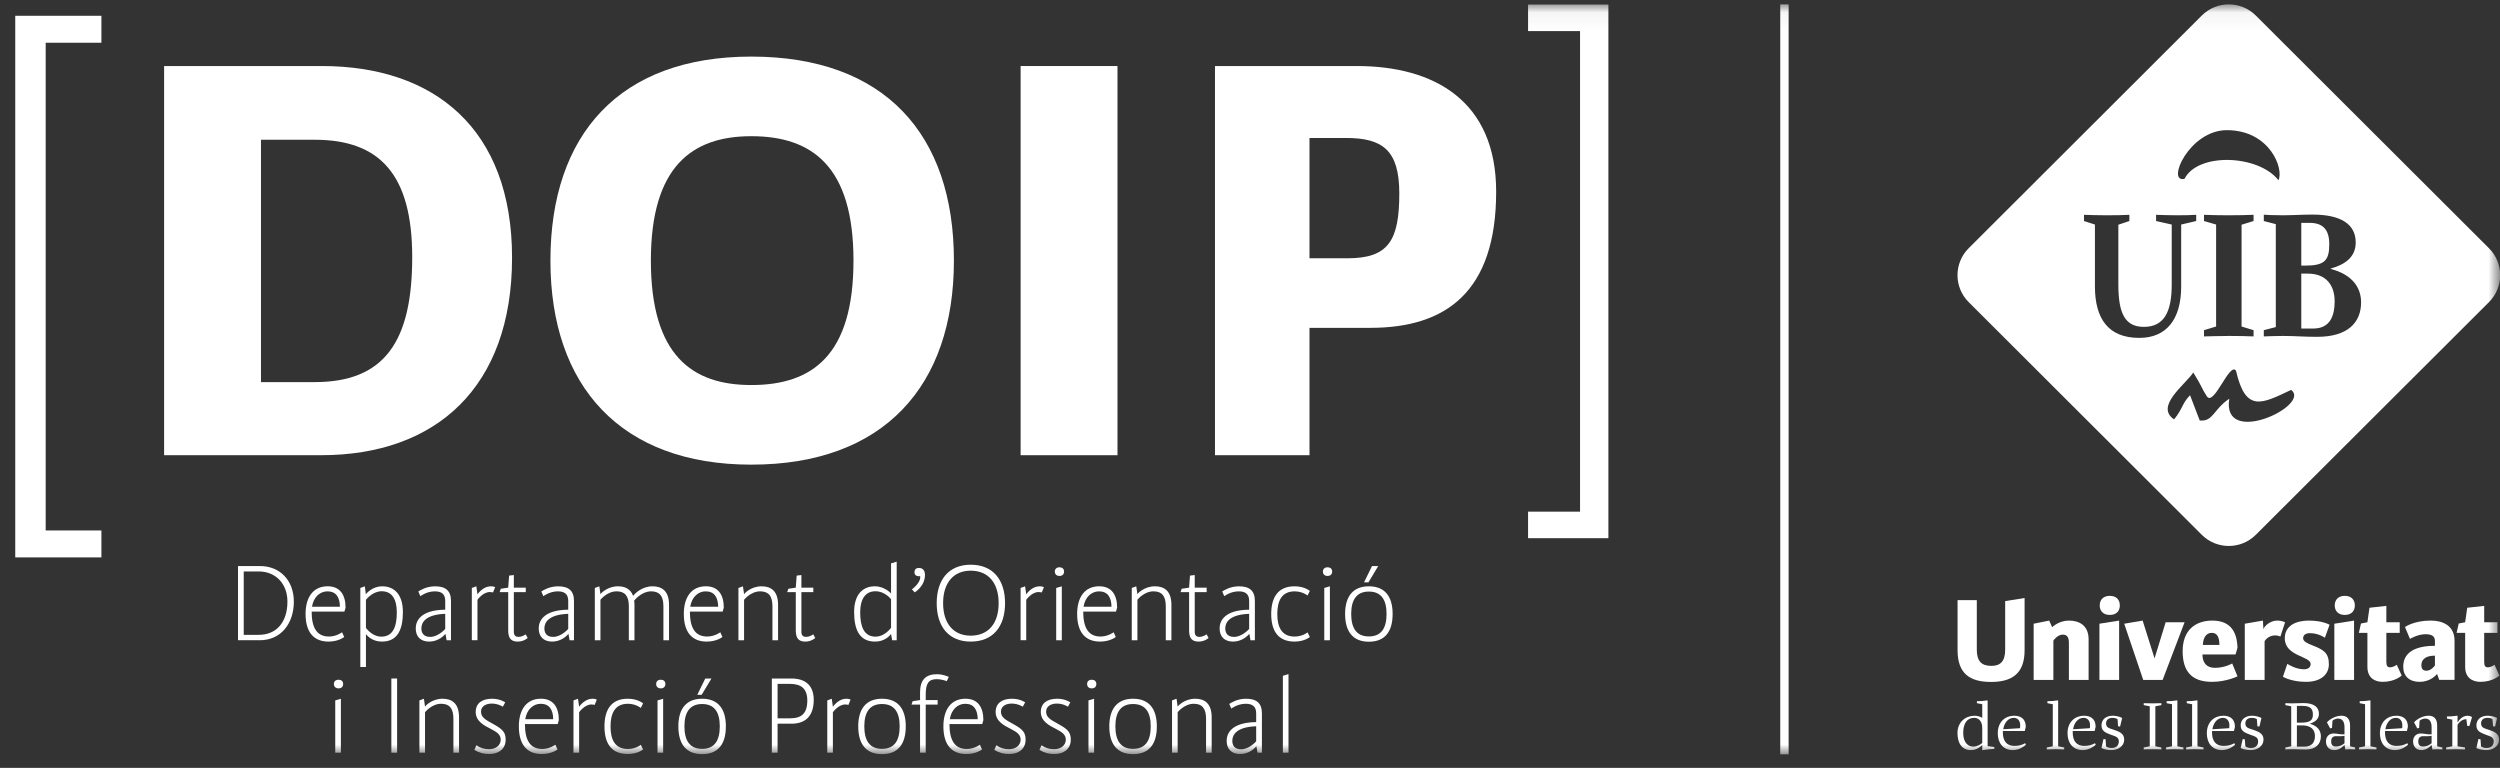 <?xml version="1.0" encoding="UTF-8"?>
<svg width="140px" height="43px" viewBox="0 0 140 43" version="1.1" xmlns="http://www.w3.org/2000/svg" xmlns:xlink="http://www.w3.org/1999/xlink">
    <rect x="0" y="0" width="140" height="43" fill="#333333" stroke="none"/>
    <!-- Generator: Sketch 51.3 (57544) - http://www.bohemiancoding.com/sketch -->
    <title>logos</title>
    <desc>Created with Sketch.</desc>
    <defs>
        <polygon id="path-1" points="0 42.048 139.155 42.048 139.155 0.05 0 0.05"></polygon>
    </defs>
    <g id="Symbols" stroke="none" stroke-width="1" fill="none" fill-rule="evenodd">
        <g id="MENÚ" transform="translate(-14, -11)">
            <g id="logos" transform="translate(14.854, 11.195)">
                <polygon id="Fill-1" fill="#FFFFFF" points="0 0.689 0 31.019 4.825 31.019 4.825 29.511 1.704 29.511 1.704 2.198 4.825 2.198 4.825 0.689"></polygon>
                <g id="Group-84">
                    <path d="M16.772,7.631 L13.761,7.631 L13.761,21.203 L16.772,21.203 C20.708,21.203 22.23,18.891 22.23,14.203 C22.23,9.612 20.443,7.631 16.772,7.631 M17.135,25.296 L8.336,25.296 L8.336,3.503 L17.168,3.503 C23.454,3.503 27.821,7.003 27.821,14.235 C27.821,21.5 23.553,25.296 17.135,25.296" id="Fill-2" fill="#FFFFFF"></path>
                    <path d="M35.595,14.399 C35.595,19.716 37.91,21.367 41.218,21.367 C44.625,21.367 46.941,19.716 46.941,14.399 C46.941,9.117 44.625,7.432 41.218,7.432 C37.91,7.432 35.595,9.117 35.595,14.399 M29.97,14.399 C29.97,7.333 33.841,2.974 41.218,2.974 C48.694,2.974 52.565,7.333 52.565,14.399 C52.565,21.433 48.628,25.825 41.218,25.825 C33.907,25.825 29.97,21.433 29.97,14.399" id="Fill-4" fill="#FFFFFF"></path>
                    <mask id="mask-2" fill="white">
                        <use xlink:href="#path-1"></use>
                    </mask>
                    <g id="Clip-7"></g>
                    <polygon id="Fill-6" fill="#FFFFFF" mask="url(#mask-2)" points="56.301 25.297 61.726 25.297 61.726 3.503 56.301 3.503"></polygon>
                    <path d="M74.529,7.532 L72.478,7.532 L72.478,14.269 L74.595,14.269 C76.878,14.269 77.507,13.311 77.507,10.636 C77.507,8.225 76.58,7.532 74.529,7.532 M75.886,18.164 L72.478,18.164 L72.478,25.297 L67.185,25.297 L67.185,3.503 L75.125,3.503 C79.458,3.503 82.931,5.451 82.931,10.537 C82.931,16.151 80.12,18.164 75.886,18.164" id="Fill-8" fill="#FFFFFF" mask="url(#mask-2)"></path>
                    <polygon id="Fill-9" fill="#FFFFFF" mask="url(#mask-2)" points="84.718 29.943 84.718 28.458 87.629 28.458 87.629 1.546 84.718 1.546 84.718 0.06 89.216 0.06 89.216 29.943"></polygon>
                    <path d="M13.634,31.806 L12.795,31.806 L12.795,35.356 L13.634,35.356 C14.675,35.356 15.242,34.595 15.242,33.494 C15.242,32.492 14.58,31.806 13.634,31.806 M13.703,35.658 L12.474,35.658 L12.474,31.504 L13.71,31.504 C14.813,31.504 15.601,32.298 15.601,33.5 C15.601,34.721 14.876,35.658 13.703,35.658" id="Fill-10" fill="#FFFFFF" mask="url(#mask-2)"></path>
                    <path d="M16.618,33.783 L18.182,33.783 C18.176,33.254 17.967,32.921 17.482,32.921 C17.072,32.921 16.705,33.229 16.618,33.783 Z M16.599,34.054 C16.599,34.941 16.877,35.451 17.57,35.451 C17.987,35.451 18.302,35.212 18.302,35.212 L18.422,35.476 C18.422,35.476 18.112,35.734 17.539,35.734 C16.757,35.734 16.258,35.256 16.258,34.186 C16.258,33.229 16.7,32.637 17.494,32.637 C18.169,32.637 18.497,33.091 18.497,33.834 L18.434,34.054 L16.599,34.054 Z" id="Fill-11" fill="#FFFFFF" mask="url(#mask-2)"></path>
                    <path d="M21.367,34.098 C21.367,33.387 21.115,32.915 20.521,32.915 C20.049,32.915 19.709,33.305 19.639,33.393 L19.639,34.973 C19.759,35.124 20.074,35.458 20.497,35.458 C21.172,35.458 21.367,34.866 21.367,34.098 Z M19.639,37.158 L19.324,37.158 L19.324,32.731 L19.576,32.638 L19.633,33.078 C19.709,32.991 20.031,32.638 20.547,32.638 C21.247,32.638 21.708,33.122 21.708,34.079 C21.708,35.099 21.386,35.734 20.535,35.734 C20.037,35.734 19.753,35.464 19.639,35.313 L19.639,37.158 Z" id="Fill-12" fill="#FFFFFF" mask="url(#mask-2)"></path>
                    <path d="M24.079,34.18 C22.982,34.218 22.743,34.659 22.743,34.992 C22.743,35.238 22.857,35.471 23.235,35.471 C23.695,35.471 24.079,35.025 24.079,35.025 L24.079,34.18 Z M24.156,35.659 L24.092,35.301 C24.004,35.408 23.683,35.734 23.178,35.734 C22.705,35.734 22.427,35.458 22.427,34.998 C22.427,34.601 22.666,33.965 24.079,33.947 L24.079,33.45 C24.079,33.053 23.846,32.921 23.492,32.921 C23.033,32.921 22.686,33.192 22.686,33.192 L22.572,32.927 C22.673,32.864 23.019,32.639 23.512,32.639 C24.092,32.639 24.401,32.877 24.401,33.457 L24.401,35.659 L24.156,35.659 Z" id="Fill-13" fill="#FFFFFF" mask="url(#mask-2)"></path>
                    <path d="M26.754,32.984 C26.754,32.984 26.684,32.959 26.578,32.959 C26.186,32.959 25.884,33.393 25.884,33.393 L25.884,35.658 L25.568,35.658 L25.568,32.731 L25.821,32.638 L25.884,33.085 C25.947,33.002 26.225,32.638 26.628,32.638 C26.804,32.638 26.874,32.688 26.874,32.688 L26.754,32.984 Z" id="Fill-14" fill="#FFFFFF" mask="url(#mask-2)"></path>
                    <path d="M28.697,35.533 C28.697,35.533 28.482,35.734 28.141,35.734 C27.801,35.734 27.606,35.584 27.606,35.118 L27.606,32.964 L27.126,32.964 L27.189,32.776 L27.606,32.713 L27.656,32.039 L27.921,32.007 L27.921,32.713 L28.589,32.713 L28.589,32.964 L27.921,32.964 L27.921,35.187 C27.921,35.401 28.035,35.47 28.174,35.47 C28.413,35.47 28.583,35.325 28.583,35.325 L28.697,35.533 Z" id="Fill-15" fill="#FFFFFF" mask="url(#mask-2)"></path>
                    <path d="M30.967,34.18 C29.87,34.218 29.631,34.659 29.631,34.992 C29.631,35.238 29.744,35.471 30.123,35.471 C30.582,35.471 30.967,35.025 30.967,35.025 L30.967,34.18 Z M31.043,35.659 L30.98,35.301 C30.892,35.408 30.571,35.734 30.065,35.734 C29.593,35.734 29.314,35.458 29.314,34.998 C29.314,34.601 29.555,33.965 30.967,33.947 L30.967,33.45 C30.967,33.053 30.733,32.921 30.381,32.921 C29.921,32.921 29.573,33.192 29.573,33.192 L29.461,32.927 C29.561,32.864 29.907,32.639 30.4,32.639 C30.98,32.639 31.289,32.877 31.289,33.457 L31.289,35.659 L31.043,35.659 Z" id="Fill-16" fill="#FFFFFF" mask="url(#mask-2)"></path>
                    <path d="M34.361,35.659 L34.361,33.757 C34.361,33.172 34.134,32.92 33.674,32.92 C33.143,32.92 32.771,33.393 32.771,33.393 L32.771,35.659 L32.456,35.659 L32.456,32.731 L32.709,32.638 L32.771,33.078 C32.778,33.053 33.143,32.638 33.755,32.638 C34.134,32.638 34.456,32.776 34.6,33.172 C34.689,33.059 35.079,32.638 35.691,32.638 C36.203,32.638 36.612,32.889 36.612,33.676 L36.612,35.659 L36.297,35.659 L36.297,33.757 C36.297,33.172 36.07,32.92 35.61,32.92 C35.099,32.92 34.72,33.361 34.657,33.443 C34.67,33.511 34.676,33.596 34.676,33.676 L34.676,35.659 L34.361,35.659 Z" id="Fill-17" fill="#FFFFFF" mask="url(#mask-2)"></path>
                    <path d="M37.799,33.783 L39.363,33.783 C39.357,33.254 39.148,32.921 38.662,32.921 C38.253,32.921 37.887,33.229 37.799,33.783 Z M37.78,34.054 C37.78,34.941 38.058,35.451 38.751,35.451 C39.168,35.451 39.483,35.212 39.483,35.212 L39.602,35.476 C39.602,35.476 39.293,35.734 38.72,35.734 C37.938,35.734 37.44,35.256 37.44,34.186 C37.44,33.229 37.881,32.637 38.675,32.637 C39.351,32.637 39.678,33.091 39.678,33.834 L39.615,34.054 L37.78,34.054 Z" id="Fill-18" fill="#FFFFFF" mask="url(#mask-2)"></path>
                    <path d="M42.403,35.659 L42.403,33.757 C42.403,33.172 42.176,32.92 41.716,32.92 C41.185,32.92 40.814,33.393 40.814,33.393 L40.814,35.659 L40.498,35.659 L40.498,32.731 L40.751,32.638 L40.814,33.078 C40.82,33.053 41.185,32.638 41.797,32.638 C42.309,32.638 42.718,32.889 42.718,33.676 L42.718,35.659 L42.403,35.659 Z" id="Fill-19" fill="#FFFFFF" mask="url(#mask-2)"></path>
                    <path d="M44.8,35.533 C44.8,35.533 44.586,35.734 44.245,35.734 C43.905,35.734 43.71,35.584 43.71,35.118 L43.71,32.964 L43.229,32.964 L43.293,32.776 L43.71,32.713 L43.759,32.039 L44.024,32.007 L44.024,32.713 L44.692,32.713 L44.692,32.964 L44.024,32.964 L44.024,35.187 C44.024,35.401 44.138,35.47 44.277,35.47 C44.517,35.47 44.687,35.325 44.687,35.325 L44.8,35.533 Z" id="Fill-20" fill="#FFFFFF" mask="url(#mask-2)"></path>
                    <path d="M49.045,34.967 L49.045,33.362 C49.008,33.311 48.674,32.915 48.175,32.915 C47.582,32.915 47.317,33.387 47.317,34.098 C47.317,34.866 47.512,35.458 48.181,35.458 C48.604,35.458 48.925,35.118 49.045,34.967 Z M49.109,35.659 L49.045,35.313 C48.925,35.458 48.649,35.734 48.15,35.734 C47.298,35.734 46.977,35.099 46.977,34.079 C46.977,33.122 47.437,32.638 48.137,32.638 C48.692,32.638 49.045,33.04 49.045,33.04 L49.045,31.353 L49.361,31.258 L49.361,35.659 L49.109,35.659 Z" id="Fill-21" fill="#FFFFFF" mask="url(#mask-2)"></path>
                    <path d="M50.37,32.978 L50.212,32.808 C50.212,32.814 50.679,32.468 50.679,32.134 L50.679,32.071 L50.571,32.071 C50.478,32.071 50.357,32.014 50.357,31.858 C50.357,31.662 50.478,31.61 50.609,31.61 C50.799,31.61 50.944,31.731 50.944,32.001 C50.944,32.638 50.37,32.978 50.37,32.978" id="Fill-22" fill="#FFFFFF" mask="url(#mask-2)"></path>
                    <path d="M51.96,33.582 C51.96,34.708 52.527,35.402 53.504,35.402 C54.502,35.402 55.07,34.708 55.07,33.582 C55.07,32.461 54.502,31.763 53.504,31.763 C52.527,31.763 51.96,32.461 51.96,33.582 M51.601,33.582 C51.601,32.259 52.288,31.429 53.504,31.429 C54.741,31.429 55.429,32.259 55.429,33.582 C55.429,34.91 54.741,35.734 53.504,35.734 C52.288,35.734 51.601,34.91 51.601,33.582" id="Fill-23" fill="#FFFFFF" mask="url(#mask-2)"></path>
                    <path d="M57.485,32.984 C57.485,32.984 57.416,32.959 57.308,32.959 C56.918,32.959 56.615,33.393 56.615,33.393 L56.615,35.658 L56.3,35.658 L56.3,32.731 L56.551,32.638 L56.615,33.085 C56.678,33.002 56.955,32.638 57.359,32.638 C57.535,32.638 57.605,32.688 57.605,32.688 L57.485,32.984 Z" id="Fill-24" fill="#FFFFFF" mask="url(#mask-2)"></path>
                    <path d="M58.293,35.659 L58.293,32.731 L58.608,32.638 L58.608,35.659 L58.293,35.659 Z M58.475,32.058 C58.324,32.058 58.216,31.97 58.216,31.812 C58.216,31.661 58.324,31.573 58.475,31.573 C58.62,31.573 58.734,31.649 58.734,31.812 C58.734,31.97 58.633,32.058 58.475,32.058 Z" id="Fill-25" fill="#FFFFFF" mask="url(#mask-2)"></path>
                    <path d="M59.825,33.783 L61.39,33.783 C61.383,33.254 61.174,32.921 60.69,32.921 C60.28,32.921 59.913,33.229 59.825,33.783 Z M59.806,34.054 C59.806,34.941 60.084,35.451 60.778,35.451 C61.194,35.451 61.51,35.212 61.51,35.212 L61.63,35.476 C61.63,35.476 61.32,35.734 60.746,35.734 C59.964,35.734 59.466,35.256 59.466,34.186 C59.466,33.229 59.908,32.637 60.701,32.637 C61.377,32.637 61.705,33.091 61.705,33.834 L61.641,34.054 L59.806,34.054 Z" id="Fill-26" fill="#FFFFFF" mask="url(#mask-2)"></path>
                    <path d="M64.43,35.659 L64.43,33.757 C64.43,33.172 64.203,32.92 63.742,32.92 C63.212,32.92 62.84,33.393 62.84,33.393 L62.84,35.659 L62.525,35.659 L62.525,32.731 L62.777,32.638 L62.84,33.078 C62.846,33.053 63.212,32.638 63.824,32.638 C64.336,32.638 64.745,32.889 64.745,33.676 L64.745,35.659 L64.43,35.659 Z" id="Fill-27" fill="#FFFFFF" mask="url(#mask-2)"></path>
                    <path d="M66.827,35.533 C66.827,35.533 66.612,35.734 66.272,35.734 C65.932,35.734 65.736,35.584 65.736,35.118 L65.736,32.964 L65.256,32.964 L65.32,32.776 L65.736,32.713 L65.785,32.039 L66.051,32.007 L66.051,32.713 L66.719,32.713 L66.719,32.964 L66.051,32.964 L66.051,35.187 C66.051,35.401 66.164,35.47 66.303,35.47 C66.544,35.47 66.714,35.325 66.714,35.325 L66.827,35.533 Z" id="Fill-28" fill="#FFFFFF" mask="url(#mask-2)"></path>
                    <path d="M69.098,34.18 C68,34.218 67.761,34.659 67.761,34.992 C67.761,35.238 67.874,35.471 68.252,35.471 C68.712,35.471 69.098,35.025 69.098,35.025 L69.098,34.18 Z M69.173,35.659 L69.11,35.301 C69.021,35.408 68.7,35.734 68.195,35.734 C67.722,35.734 67.444,35.458 67.444,34.998 C67.444,34.601 67.685,33.965 69.098,33.947 L69.098,33.45 C69.098,33.053 68.864,32.921 68.511,32.921 C68.05,32.921 67.703,33.192 67.703,33.192 L67.591,32.927 C67.691,32.864 68.038,32.639 68.529,32.639 C69.11,32.639 69.419,32.877 69.419,33.457 L69.419,35.659 L69.173,35.659 Z" id="Fill-29" fill="#FFFFFF" mask="url(#mask-2)"></path>
                    <path d="M71.646,35.452 C72.088,35.452 72.371,35.218 72.371,35.218 L72.497,35.477 C72.497,35.477 72.2,35.734 71.64,35.734 C70.719,35.734 70.334,35.131 70.334,34.192 C70.334,33.249 70.719,32.638 71.64,32.638 C72.2,32.638 72.497,32.896 72.497,32.896 L72.371,33.154 C72.371,33.154 72.088,32.921 71.646,32.921 C70.908,32.921 70.675,33.475 70.675,34.192 C70.675,34.904 70.908,35.452 71.646,35.452" id="Fill-30" fill="#FFFFFF" mask="url(#mask-2)"></path>
                    <path d="M73.305,35.659 L73.305,32.731 L73.62,32.638 L73.62,35.659 L73.305,35.659 Z M73.488,32.058 C73.336,32.058 73.229,31.97 73.229,31.812 C73.229,31.661 73.336,31.573 73.488,31.573 C73.633,31.573 73.747,31.649 73.747,31.812 C73.747,31.97 73.646,32.058 73.488,32.058 Z" id="Fill-31" fill="#FFFFFF" mask="url(#mask-2)"></path>
                    <path d="M75.778,32.417 L75.531,32.417 L75.979,31.504 L76.326,31.504 L75.778,32.417 Z M74.813,34.186 C74.813,34.986 75.116,35.445 75.803,35.445 C76.496,35.445 76.793,34.986 76.793,34.186 C76.793,33.394 76.496,32.933 75.803,32.933 C75.116,32.933 74.813,33.394 74.813,34.186 Z M74.472,34.186 C74.472,33.198 74.919,32.638 75.803,32.638 C76.691,32.638 77.133,33.198 77.133,34.186 C77.133,35.175 76.705,35.741 75.803,35.741 C74.908,35.741 74.472,35.175 74.472,34.186 Z" id="Fill-32" fill="#FFFFFF" mask="url(#mask-2)"></path>
                    <path d="M17.92,41.956 L17.92,39.028 L18.236,38.934 L18.236,41.956 L17.92,41.956 Z M18.103,38.354 C17.952,38.354 17.844,38.266 17.844,38.109 C17.844,37.957 17.952,37.87 18.103,37.87 C18.248,37.87 18.362,37.945 18.362,38.109 C18.362,38.266 18.261,38.354 18.103,38.354 Z" id="Fill-33" fill="#FFFFFF" mask="url(#mask-2)"></path>
                    <polygon id="Fill-34" fill="#FFFFFF" mask="url(#mask-2)" points="21.062 41.956 21.384 41.956 21.384 37.801 21.062 37.801"></polygon>
                    <path d="M24.537,41.956 L24.537,40.054 C24.537,39.469 24.31,39.216 23.85,39.216 C23.319,39.216 22.947,39.689 22.947,39.689 L22.947,41.956 L22.632,41.956 L22.632,39.028 L22.885,38.934 L22.947,39.374 C22.954,39.349 23.319,38.934 23.931,38.934 C24.443,38.934 24.852,39.185 24.852,39.973 L24.852,41.956 L24.537,41.956 Z" id="Fill-35" fill="#FFFFFF" mask="url(#mask-2)"></path>
                    <path d="M26.543,42.031 C26.228,42.031 25.987,41.968 25.711,41.798 L25.824,41.54 C26.057,41.698 26.272,41.76 26.537,41.76 C26.902,41.76 27.186,41.547 27.186,41.226 C27.186,40.923 26.935,40.785 26.637,40.627 C26.253,40.433 25.786,40.193 25.786,39.677 C25.786,39.186 26.139,38.934 26.707,38.934 C27.154,38.934 27.438,39.136 27.438,39.136 L27.305,39.381 C27.305,39.381 27.047,39.205 26.682,39.205 C26.367,39.205 26.083,39.349 26.083,39.658 C26.083,39.979 26.334,40.111 26.757,40.344 C27.268,40.627 27.463,40.791 27.463,41.226 C27.463,41.76 27.054,42.031 26.543,42.031" id="Fill-36" fill="#FFFFFF" mask="url(#mask-2)"></path>
                    <path d="M28.561,40.08 L30.126,40.08 C30.119,39.55 29.91,39.217 29.426,39.217 C29.015,39.217 28.649,39.525 28.561,40.08 Z M28.542,40.351 C28.542,41.238 28.82,41.748 29.514,41.748 C29.93,41.748 30.246,41.509 30.246,41.509 L30.366,41.772 C30.366,41.772 30.057,42.031 29.482,42.031 C28.7,42.031 28.202,41.553 28.202,40.482 C28.202,39.525 28.644,38.933 29.438,38.933 C30.113,38.933 30.441,39.387 30.441,40.13 L30.378,40.351 L28.542,40.351 Z" id="Fill-37" fill="#FFFFFF" mask="url(#mask-2)"></path>
                    <path d="M32.447,39.28 C32.447,39.28 32.378,39.255 32.27,39.255 C31.88,39.255 31.577,39.69 31.577,39.69 L31.577,41.956 L31.261,41.956 L31.261,39.029 L31.513,38.934 L31.577,39.381 C31.639,39.3 31.917,38.934 32.32,38.934 C32.497,38.934 32.567,38.985 32.567,38.985 L32.447,39.28 Z" id="Fill-38" fill="#FFFFFF" mask="url(#mask-2)"></path>
                    <path d="M34.308,41.748 C34.749,41.748 35.032,41.514 35.032,41.514 L35.159,41.772 C35.159,41.772 34.862,42.03 34.301,42.03 C33.38,42.03 32.996,41.426 32.996,40.489 C32.996,39.544 33.38,38.934 34.301,38.934 C34.862,38.934 35.159,39.192 35.159,39.192 L35.032,39.45 C35.032,39.45 34.749,39.216 34.308,39.216 C33.569,39.216 33.336,39.772 33.336,40.489 C33.336,41.201 33.569,41.748 34.308,41.748" id="Fill-39" fill="#FFFFFF" mask="url(#mask-2)"></path>
                    <path d="M35.967,41.956 L35.967,39.028 L36.282,38.934 L36.282,41.956 L35.967,41.956 Z M36.15,38.354 C35.998,38.354 35.891,38.266 35.891,38.109 C35.891,37.957 35.998,37.87 36.15,37.87 C36.295,37.87 36.407,37.945 36.407,38.109 C36.407,38.266 36.307,38.354 36.15,38.354 Z" id="Fill-40" fill="#FFFFFF" mask="url(#mask-2)"></path>
                    <path d="M38.439,38.714 L38.193,38.714 L38.641,37.801 L38.987,37.801 L38.439,38.714 Z M37.474,40.482 C37.474,41.282 37.777,41.741 38.464,41.741 C39.158,41.741 39.454,41.282 39.454,40.482 C39.454,39.69 39.158,39.23 38.464,39.23 C37.777,39.23 37.474,39.69 37.474,40.482 Z M37.134,40.482 C37.134,39.494 37.581,38.934 38.464,38.934 C39.353,38.934 39.795,39.494 39.795,40.482 C39.795,41.471 39.366,42.037 38.464,42.037 C37.569,42.037 37.134,41.471 37.134,40.482 Z" id="Fill-41" fill="#FFFFFF" mask="url(#mask-2)"></path>
                    <path d="M43.397,38.103 L42.691,38.103 L42.691,40.03 L43.391,40.03 C44.021,40.03 44.355,39.772 44.355,39.029 C44.355,38.367 44.002,38.103 43.397,38.103 M43.473,40.332 L42.691,40.332 L42.691,41.956 L42.369,41.956 L42.369,37.801 L43.466,37.801 C44.229,37.801 44.715,38.172 44.715,38.997 C44.715,39.86 44.292,40.332 43.473,40.332" id="Fill-42" fill="#FFFFFF" mask="url(#mask-2)"></path>
                    <path d="M46.658,39.28 C46.658,39.28 46.589,39.255 46.482,39.255 C46.091,39.255 45.788,39.69 45.788,39.69 L45.788,41.956 L45.473,41.956 L45.473,39.029 L45.724,38.934 L45.788,39.381 C45.851,39.3 46.129,38.934 46.532,38.934 C46.708,38.934 46.778,38.985 46.778,38.985 L46.658,39.28 Z" id="Fill-43" fill="#FFFFFF" mask="url(#mask-2)"></path>
                    <path d="M47.547,40.482 C47.547,41.283 47.85,41.741 48.537,41.741 C49.232,41.741 49.527,41.283 49.527,40.482 C49.527,39.689 49.232,39.23 48.537,39.23 C47.85,39.23 47.547,39.689 47.547,40.482 M47.207,40.482 C47.207,39.494 47.655,38.934 48.537,38.934 C49.427,38.934 49.869,39.494 49.869,40.482 C49.869,41.47 49.439,42.037 48.537,42.037 C47.642,42.037 47.207,41.47 47.207,40.482" id="Fill-44" fill="#FFFFFF" mask="url(#mask-2)"></path>
                    <path d="M52.165,37.951 C52.165,37.951 51.906,37.839 51.597,37.839 C51.156,37.839 50.986,38.065 50.986,38.701 L50.986,39.009 L51.654,39.009 L51.654,39.261 L50.986,39.261 L50.986,41.956 L50.669,41.956 L50.669,39.261 L50.19,39.261 L50.254,39.072 L50.669,39.009 L50.669,38.576 C50.669,37.882 50.986,37.561 51.616,37.561 C51.982,37.561 52.278,37.712 52.278,37.712 L52.165,37.951 Z" id="Fill-45" fill="#FFFFFF" mask="url(#mask-2)"></path>
                    <path d="M52.335,40.08 L53.899,40.08 C53.893,39.55 53.684,39.217 53.2,39.217 C52.789,39.217 52.423,39.525 52.335,40.08 Z M52.316,40.351 C52.316,41.238 52.594,41.748 53.287,41.748 C53.704,41.748 54.019,41.509 54.019,41.509 L54.14,41.772 C54.14,41.772 53.829,42.031 53.256,42.031 C52.474,42.031 51.976,41.553 51.976,40.482 C51.976,39.525 52.418,38.933 53.211,38.933 C53.887,38.933 54.215,39.387 54.215,40.13 L54.151,40.351 L52.316,40.351 Z" id="Fill-46" fill="#FFFFFF" mask="url(#mask-2)"></path>
                    <path d="M55.659,42.031 C55.344,42.031 55.105,41.968 54.827,41.798 L54.941,41.54 C55.173,41.698 55.388,41.76 55.653,41.76 C56.018,41.76 56.302,41.547 56.302,41.226 C56.302,40.923 56.051,40.785 55.754,40.627 C55.369,40.433 54.902,40.193 54.902,39.677 C54.902,39.186 55.256,38.934 55.823,38.934 C56.271,38.934 56.555,39.136 56.555,39.136 L56.422,39.381 C56.422,39.381 56.163,39.205 55.798,39.205 C55.483,39.205 55.199,39.349 55.199,39.658 C55.199,39.979 55.451,40.111 55.874,40.344 C56.385,40.627 56.58,40.791 56.58,41.226 C56.58,41.76 56.17,42.031 55.659,42.031" id="Fill-47" fill="#FFFFFF" mask="url(#mask-2)"></path>
                    <path d="M58.189,42.031 C57.873,42.031 57.633,41.968 57.356,41.798 L57.47,41.54 C57.703,41.698 57.917,41.76 58.182,41.76 C58.548,41.76 58.832,41.547 58.832,41.226 C58.832,40.923 58.58,40.785 58.283,40.627 C57.898,40.433 57.431,40.193 57.431,39.677 C57.431,39.186 57.784,38.934 58.352,38.934 C58.8,38.934 59.083,39.136 59.083,39.136 L58.951,39.381 C58.951,39.381 58.693,39.205 58.327,39.205 C58.012,39.205 57.728,39.349 57.728,39.658 C57.728,39.979 57.981,40.111 58.403,40.344 C58.913,40.627 59.11,40.791 59.11,41.226 C59.11,41.76 58.699,42.031 58.189,42.031" id="Fill-48" fill="#FFFFFF" mask="url(#mask-2)"></path>
                    <path d="M60.1,41.956 L60.1,39.028 L60.415,38.934 L60.415,41.956 L60.1,41.956 Z M60.282,38.354 C60.131,38.354 60.024,38.266 60.024,38.109 C60.024,37.957 60.131,37.87 60.282,37.87 C60.427,37.87 60.541,37.945 60.541,38.109 C60.541,38.266 60.44,38.354 60.282,38.354 Z" id="Fill-49" fill="#FFFFFF" mask="url(#mask-2)"></path>
                    <path d="M61.607,40.482 C61.607,41.283 61.91,41.741 62.597,41.741 C63.292,41.741 63.587,41.283 63.587,40.482 C63.587,39.689 63.292,39.23 62.597,39.23 C61.91,39.23 61.607,39.689 61.607,40.482 M61.267,40.482 C61.267,39.494 61.715,38.934 62.597,38.934 C63.487,38.934 63.929,39.494 63.929,40.482 C63.929,41.47 63.5,42.037 62.597,42.037 C61.701,42.037 61.267,41.47 61.267,40.482" id="Fill-50" fill="#FFFFFF" mask="url(#mask-2)"></path>
                    <path d="M66.685,41.956 L66.685,40.054 C66.685,39.469 66.458,39.216 65.998,39.216 C65.467,39.216 65.095,39.689 65.095,39.689 L65.095,41.956 L64.78,41.956 L64.78,39.028 L65.032,38.934 L65.095,39.374 C65.102,39.349 65.467,38.934 66.079,38.934 C66.59,38.934 67,39.185 67,39.973 L67,41.956 L66.685,41.956 Z" id="Fill-51" fill="#FFFFFF" mask="url(#mask-2)"></path>
                    <path d="M69.492,40.476 C68.394,40.513 68.155,40.954 68.155,41.288 C68.155,41.534 68.269,41.766 68.647,41.766 C69.107,41.766 69.492,41.32 69.492,41.32 L69.492,40.476 Z M69.568,41.956 L69.504,41.596 C69.416,41.703 69.095,42.031 68.589,42.031 C68.117,42.031 67.839,41.755 67.839,41.294 C67.839,40.898 68.079,40.262 69.492,40.242 L69.492,39.746 C69.492,39.349 69.259,39.216 68.905,39.216 C68.445,39.216 68.099,39.487 68.099,39.487 L67.985,39.224 C68.085,39.16 68.432,38.934 68.925,38.934 C69.504,38.934 69.813,39.173 69.813,39.752 L69.813,41.956 L69.568,41.956 Z" id="Fill-52" fill="#FFFFFF" mask="url(#mask-2)"></path>
                    <polygon id="Fill-53" fill="#FFFFFF" mask="url(#mask-2)" points="70.987 41.956 70.987 37.649 71.302 37.555 71.302 41.956"></polygon>
                    <path d="M129.585,13.481 C129.585,12.669 129.235,12.286 128.487,12.286 L128.018,12.286 L128.018,14.679 L128.241,14.679 C129.323,14.679 129.585,14.392 129.585,13.481 Z M128.383,15.128 L128.018,15.128 L128.018,18.202 L128.694,18.202 C129.618,18.202 129.886,17.51 129.886,16.682 C129.886,15.776 129.411,15.128 128.383,15.128 Z M128.913,18.667 C128.104,18.667 127.717,18.618 127.001,18.618 C126.515,18.618 126.319,18.634 125.919,18.644 L125.919,18.295 L126.591,18.121 L126.591,12.357 L125.919,12.183 L125.919,11.828 C125.991,11.839 126.476,11.861 127.001,11.861 C127.903,11.85 127.962,11.822 128.657,11.822 C130.214,11.822 131.066,12.346 131.066,13.382 C131.066,14.205 130.464,14.621 129.668,14.844 L129.668,14.866 C130.907,15.188 131.367,15.94 131.367,16.736 C131.367,17.86 130.629,18.667 128.913,18.667 Z M123.985,22.135 C123.089,22.735 123.089,23.428 122.33,23.352 L121.789,21.938 C121.336,22.397 121.396,22.674 120.893,23.291 C119.801,22.555 121.533,21.339 121.97,20.663 C122.488,21.496 122.428,21.54 122.729,21.999 C123.128,22.593 124.002,20.046 124.363,20.564 C124.904,22.954 125.837,22.397 127.45,21.639 C128.607,22.495 123.543,24.9 123.985,22.135 Z M116.462,15.848 L116.462,12.379 L115.85,12.183 L115.85,11.834 C116.146,11.845 116.631,11.861 117.091,11.861 C117.566,11.861 118.096,11.854 118.391,11.834 L118.391,12.183 L117.774,12.389 L117.774,15.744 C117.774,17.39 118.166,18.11 119.205,18.11 C120.358,18.11 120.762,17.233 120.762,15.744 L120.762,12.379 L119.887,12.183 L119.887,11.834 C120.193,11.845 120.609,11.861 121.046,11.861 C121.494,11.861 121.827,11.854 122.133,11.834 L122.133,12.183 L121.292,12.379 L121.292,15.848 C121.292,17.696 120.462,18.727 118.947,18.727 C117.189,18.727 116.462,17.625 116.462,15.848 Z M125.346,18.295 L125.346,18.644 C125.023,18.628 124.488,18.618 123.98,18.618 C123.483,18.618 122.893,18.639 122.57,18.644 L122.57,18.295 L123.248,18.089 L123.248,12.379 L122.57,12.183 L122.57,11.834 C122.893,11.85 123.434,11.861 123.931,11.861 C124.433,11.861 125.023,11.85 125.346,11.834 L125.346,12.183 L124.674,12.389 L124.674,18.089 L125.346,18.295 Z M123.849,7.094 C126.258,7.094 127.056,9.265 126.739,9.897 C125.624,8.468 122.232,8.327 121.478,9.821 C120.44,10.062 121.735,7.094 123.849,7.094 Z M138.528,13.705 L125.472,0.676 C124.635,-0.159 123.28,-0.159 122.445,0.676 L109.393,13.705 C108.557,14.539 108.557,15.892 109.393,16.725 L122.445,29.753 C123.28,30.588 124.635,30.588 125.472,29.753 L138.528,16.725 C139.365,15.892 139.365,14.539 138.528,13.705 Z M129.585,13.481 C129.585,12.669 129.235,12.286 128.487,12.286 L128.018,12.286 L128.018,14.679 L128.241,14.679 C129.323,14.679 129.585,14.392 129.585,13.481 Z M128.383,15.128 L128.018,15.128 L128.018,18.202 L128.694,18.202 C129.618,18.202 129.886,17.51 129.886,16.682 C129.886,15.776 129.411,15.128 128.383,15.128 Z M128.383,15.128 L128.018,15.128 L128.018,18.202 L128.694,18.202 C129.618,18.202 129.886,17.51 129.886,16.682 C129.886,15.776 129.411,15.128 128.383,15.128 Z M128.487,12.286 L128.018,12.286 L128.018,14.679 L128.241,14.679 C129.323,14.679 129.585,14.392 129.585,13.481 C129.585,12.669 129.235,12.286 128.487,12.286 Z" id="Fill-54" fill="#FFFFFF" mask="url(#mask-2)"></path>
                    <path d="M120.183,39.291 L120.183,39.183 C120.024,39.188 119.85,39.193 119.691,39.193 C119.522,39.193 119.348,39.188 119.194,39.183 L119.194,39.291 L119.532,39.357 L119.532,41.599 L119.194,41.664 L119.194,41.773 C119.348,41.762 119.522,41.762 119.691,41.762 C119.85,41.762 120.024,41.762 120.183,41.773 L120.183,41.664 L119.845,41.599 L119.845,39.357 L120.183,39.291 Z" id="Fill-55" fill="#FFFFFF" mask="url(#mask-2)"></path>
                    <path d="M121.079,41.599 L121.079,39.029 L121.04,39.029 C120.861,39.058 120.664,39.073 120.478,39.073 L120.478,39.183 L120.778,39.242 L120.778,41.599 L120.44,41.664 L120.44,41.773 C120.751,41.756 121.106,41.756 121.418,41.773 L121.418,41.664 L121.079,41.599 Z" id="Fill-56" fill="#FFFFFF" mask="url(#mask-2)"></path>
                    <path d="M122.204,41.599 L122.204,39.029 L122.166,39.029 C121.986,39.058 121.79,39.073 121.604,39.073 L121.604,39.183 L121.903,39.242 L121.903,41.599 L121.565,41.664 L121.565,41.773 C121.877,41.756 122.231,41.756 122.544,41.773 L122.544,41.664 L122.204,41.599 Z" id="Fill-57" fill="#FFFFFF" mask="url(#mask-2)"></path>
                    <path d="M123.63,40.005 C123.827,40.005 123.991,40.147 123.991,40.419 C123.991,40.551 123.98,40.584 123.98,40.584 L123.04,40.643 C123.095,40.294 123.308,40.005 123.63,40.005 Z M124.269,41.423 C124.1,41.522 123.914,41.576 123.669,41.576 C123.248,41.576 123.018,41.32 123.018,40.812 L123.024,40.741 L124.247,40.741 L124.303,40.503 C124.303,40.022 123.969,39.885 123.652,39.885 C123.182,39.885 122.729,40.201 122.729,40.867 C122.729,41.396 123.013,41.81 123.57,41.81 C123.926,41.81 124.193,41.615 124.308,41.516 L124.269,41.423 Z" id="Fill-58" fill="#FFFFFF" mask="url(#mask-2)"></path>
                    <path d="M125.319,40.671 C125.111,40.6 124.886,40.572 124.886,40.322 C124.886,40.126 125.018,40.005 125.242,40.005 C125.455,40.005 125.532,40.082 125.532,40.082 L125.559,40.476 L125.674,40.491 L125.788,40.011 C125.641,39.935 125.439,39.885 125.264,39.885 C124.876,39.885 124.624,40.104 124.624,40.42 C124.624,40.752 124.86,40.835 125.155,40.949 C125.368,41.031 125.603,41.064 125.603,41.319 C125.603,41.538 125.471,41.691 125.204,41.691 C124.969,41.691 124.886,41.599 124.886,41.599 L124.854,41.206 L124.739,41.189 L124.624,41.691 C124.624,41.691 124.8,41.81 125.198,41.81 C125.553,41.81 125.903,41.592 125.903,41.221 C125.903,40.867 125.597,40.769 125.319,40.671" id="Fill-59" fill="#FFFFFF" mask="url(#mask-2)"></path>
                    <path d="M128.176,41.62 L127.772,41.62 L127.772,40.426 L128.061,40.426 C128.58,40.426 128.783,40.682 128.783,41.021 C128.783,41.332 128.651,41.62 128.176,41.62 Z M127.772,39.335 L128.1,39.335 C128.536,39.335 128.668,39.511 128.668,39.816 C128.668,40.147 128.509,40.274 127.985,40.274 L127.772,40.274 L127.772,39.335 Z M128.492,40.334 C128.783,40.241 129.006,40.082 129.006,39.776 C129.006,39.383 128.7,39.177 128.137,39.177 C127.87,39.177 127.679,39.194 127.466,39.194 C127.351,39.194 127.236,39.188 127.126,39.182 L127.126,39.292 L127.454,39.357 L127.454,41.598 L127.126,41.664 L127.126,41.772 C127.312,41.762 127.394,41.762 127.581,41.762 C127.787,41.762 127.995,41.778 128.279,41.778 C128.837,41.778 129.116,41.457 129.116,41.042 C129.116,40.742 128.952,40.459 128.492,40.334 Z" id="Fill-60" fill="#FFFFFF" mask="url(#mask-2)"></path>
                    <path d="M130.438,41.424 C130.394,41.468 130.225,41.609 129.946,41.609 C129.755,41.609 129.689,41.484 129.689,41.326 C129.689,41.194 129.738,41.031 129.951,41.031 L130.252,41.031 C130.35,41.031 130.411,41.014 130.438,41.005 L130.438,41.424 Z M130.749,41.599 L130.749,40.42 C130.749,40.082 130.58,39.885 130.279,39.885 C129.941,39.885 129.618,40.071 129.454,40.257 L129.635,40.595 L129.738,40.568 L129.765,40.165 C129.765,40.165 129.892,40.045 130.076,40.045 C130.306,40.045 130.438,40.207 130.438,40.524 L130.438,40.928 C130.23,40.95 130.044,40.879 129.826,40.879 C129.564,40.879 129.4,41.069 129.4,41.315 C129.4,41.604 129.564,41.811 129.864,41.811 C130.148,41.811 130.355,41.616 130.438,41.523 L130.482,41.773 C130.58,41.768 130.678,41.762 130.782,41.762 C130.864,41.762 130.951,41.768 131.033,41.773 L131.033,41.664 L130.749,41.599 Z" id="Fill-61" fill="#FFFFFF" mask="url(#mask-2)"></path>
                    <path d="M131.891,41.599 L131.891,39.029 L131.852,39.029 C131.673,39.058 131.475,39.073 131.289,39.073 L131.289,39.183 L131.59,39.242 L131.59,41.599 L131.252,41.664 L131.252,41.773 C131.563,41.756 131.918,41.756 132.229,41.773 L132.229,41.664 L131.891,41.599 Z" id="Fill-62" fill="#FFFFFF" mask="url(#mask-2)"></path>
                    <path d="M133.317,40.005 C133.519,40.005 133.677,40.147 133.677,40.419 C133.677,40.551 133.666,40.584 133.666,40.584 L132.727,40.643 C132.781,40.294 132.994,40.005 133.317,40.005 Z M133.956,41.423 C133.792,41.522 133.601,41.576 133.355,41.576 C132.934,41.576 132.705,41.32 132.705,40.812 L132.71,40.741 L133.934,40.741 L133.989,40.503 C133.989,40.022 133.656,39.885 133.339,39.885 C132.869,39.885 132.421,40.201 132.421,40.867 C132.421,41.396 132.705,41.81 133.262,41.81 C133.617,41.81 133.879,41.615 133.994,41.516 L133.956,41.423 Z" id="Fill-63" fill="#FFFFFF" mask="url(#mask-2)"></path>
                    <path d="M135.316,41.424 C135.272,41.468 135.103,41.609 134.824,41.609 C134.633,41.609 134.568,41.484 134.568,41.326 C134.568,41.194 134.617,41.031 134.83,41.031 L135.13,41.031 C135.229,41.031 135.289,41.014 135.316,41.005 L135.316,41.424 Z M135.627,41.599 L135.627,40.42 C135.627,40.082 135.458,39.885 135.158,39.885 C134.819,39.885 134.497,40.071 134.333,40.257 L134.513,40.595 L134.617,40.568 L134.644,40.165 C134.644,40.165 134.77,40.045 134.961,40.045 C135.186,40.045 135.316,40.207 135.316,40.524 L135.316,40.928 C135.108,40.95 134.923,40.879 134.704,40.879 C134.442,40.879 134.278,41.069 134.278,41.315 C134.278,41.604 134.447,41.811 134.743,41.811 C135.032,41.811 135.234,41.616 135.316,41.523 L135.36,41.773 C135.458,41.768 135.556,41.762 135.661,41.762 C135.742,41.762 135.83,41.768 135.918,41.773 L135.918,41.664 L135.627,41.599 Z" id="Fill-64" fill="#FFFFFF" mask="url(#mask-2)"></path>
                    <path d="M137.327,39.886 C136.967,39.886 136.786,40.252 136.781,40.252 L136.769,40.252 L136.769,39.886 L136.732,39.886 C136.551,39.913 136.36,39.929 136.174,39.929 L136.174,40.044 L136.475,40.105 L136.475,41.599 L136.13,41.664 L136.13,41.773 C136.441,41.757 136.879,41.757 137.185,41.773 L137.185,41.664 L136.769,41.599 L136.769,40.393 C136.769,40.393 136.945,40.077 137.261,40.077 L137.31,40.453 L137.43,40.464 L137.578,39.968 C137.578,39.968 137.507,39.886 137.327,39.886" id="Fill-65" fill="#FFFFFF" mask="url(#mask-2)"></path>
                    <path d="M138.512,40.671 C138.311,40.6 138.086,40.572 138.086,40.322 C138.086,40.126 138.211,40.005 138.441,40.005 C138.649,40.005 138.725,40.082 138.725,40.082 L138.758,40.476 L138.872,40.491 L138.982,40.011 C138.835,39.935 138.638,39.885 138.458,39.885 C138.069,39.885 137.824,40.104 137.824,40.42 C137.824,40.752 138.059,40.835 138.348,40.949 C138.561,41.031 138.796,41.064 138.796,41.319 C138.796,41.538 138.665,41.691 138.397,41.691 C138.162,41.691 138.081,41.599 138.081,41.599 L138.054,41.206 L137.939,41.189 L137.824,41.691 C137.824,41.691 137.998,41.81 138.397,41.81 C138.752,41.81 139.097,41.592 139.097,41.221 C139.097,40.867 138.796,40.769 138.512,40.671" id="Fill-66" fill="#FFFFFF" mask="url(#mask-2)"></path>
                    <path d="M110.152,41.413 C110.043,41.512 109.835,41.615 109.65,41.615 C109.333,41.615 109.086,41.358 109.086,40.852 C109.086,40.322 109.294,40.005 109.704,40.005 C109.89,40.005 110.152,40.126 110.152,40.573 L110.152,41.413 Z M110.453,41.588 L110.453,39.03 L110.42,39.03 C110.234,39.057 110.043,39.074 109.852,39.074 L109.852,39.182 L110.152,39.242 L110.152,40.005 C110.043,39.929 109.863,39.886 109.72,39.886 C109.235,39.886 108.765,40.223 108.765,40.852 C108.765,41.44 109.027,41.811 109.513,41.811 C109.906,41.811 110.136,41.539 110.136,41.539 L110.152,41.539 L110.152,41.811 L110.191,41.811 C110.404,41.779 110.606,41.751 110.829,41.745 L110.829,41.637 L110.453,41.588 Z" id="Fill-67" fill="#FFFFFF" mask="url(#mask-2)"></path>
                    <path d="M111.917,40.005 C112.119,40.005 112.277,40.147 112.277,40.419 C112.277,40.551 112.266,40.584 112.266,40.584 L111.327,40.643 C111.381,40.294 111.595,40.005 111.917,40.005 Z M112.556,41.423 C112.387,41.522 112.201,41.576 111.956,41.576 C111.535,41.576 111.305,41.32 111.305,40.812 L111.31,40.741 L112.534,40.741 L112.589,40.503 C112.589,40.022 112.256,39.885 111.939,39.885 C111.469,39.885 111.021,40.201 111.021,40.867 C111.021,41.396 111.305,41.81 111.862,41.81 C112.218,41.81 112.48,41.615 112.594,41.516 L112.556,41.423 Z" id="Fill-68" fill="#FFFFFF" mask="url(#mask-2)"></path>
                    <path d="M114.403,41.599 L114.403,39.029 L114.364,39.029 C114.185,39.058 113.987,39.073 113.801,39.073 L113.801,39.183 L114.102,39.242 L114.102,41.599 L113.764,41.664 L113.764,41.773 C114.075,41.756 114.43,41.756 114.741,41.773 L114.741,41.664 L114.403,41.599 Z" id="Fill-69" fill="#FFFFFF" mask="url(#mask-2)"></path>
                    <path d="M115.829,40.005 C116.031,40.005 116.189,40.147 116.189,40.419 C116.189,40.551 116.178,40.584 116.178,40.584 L115.239,40.643 C115.293,40.294 115.506,40.005 115.829,40.005 Z M116.468,41.423 C116.298,41.522 116.113,41.576 115.867,41.576 C115.446,41.576 115.217,41.32 115.217,40.812 L115.222,40.741 L116.446,40.741 L116.501,40.503 C116.501,40.022 116.168,39.885 115.85,39.885 C115.381,39.885 114.927,40.201 114.927,40.867 C114.927,41.396 115.217,41.81 115.774,41.81 C116.129,41.81 116.391,41.615 116.506,41.516 L116.468,41.423 Z" id="Fill-70" fill="#FFFFFF" mask="url(#mask-2)"></path>
                    <path d="M117.517,40.671 C117.315,40.6 117.085,40.572 117.085,40.322 C117.085,40.126 117.216,40.005 117.441,40.005 C117.654,40.005 117.73,40.082 117.73,40.082 L117.757,40.476 L117.872,40.491 L117.987,40.011 C117.839,39.935 117.643,39.885 117.462,39.885 C117.074,39.885 116.829,40.104 116.829,40.42 C116.829,40.752 117.058,40.835 117.353,40.949 C117.566,41.031 117.801,41.064 117.801,41.319 C117.801,41.538 117.669,41.691 117.402,41.691 C117.167,41.691 117.085,41.599 117.085,41.599 L117.058,41.206 L116.943,41.189 L116.829,41.691 C116.829,41.691 116.998,41.81 117.397,41.81 C117.757,41.81 118.102,41.592 118.102,41.221 C118.102,40.867 117.801,40.769 117.517,40.671" id="Fill-71" fill="#FFFFFF" mask="url(#mask-2)"></path>
                    <path d="M111.436,33.468 L111.436,36.183 C111.436,36.832 111.174,37.094 110.666,37.094 C110.114,37.094 109.847,36.838 109.847,36.183 L109.847,33.412 L108.77,33.412 L108.77,36.222 C108.77,37.546 109.48,37.994 110.644,37.994 C111.803,37.994 112.523,37.535 112.523,36.222 L112.523,33.293 L111.436,33.468 Z" id="Fill-72" fill="#FFFFFF" mask="url(#mask-2)"></path>
                    <path d="M115.009,34.558 C114.436,34.558 114.069,34.924 114.069,34.928 L113.9,34.558 L113.031,34.733 L113.031,37.88 L114.135,37.88 L114.135,35.682 C114.135,35.67 114.365,35.344 114.659,35.344 C114.906,35.344 115.004,35.491 115.004,35.807 L115.004,37.88 L116.108,37.88 L116.108,35.611 C116.108,34.814 115.567,34.558 115.009,34.558" id="Fill-73" fill="#FFFFFF" mask="url(#mask-2)"></path>
                    <path d="M116.714,34.733 L116.714,37.88 L117.817,37.88 L117.817,34.558 L116.714,34.733 Z M117.293,33.173 C116.927,33.173 116.73,33.397 116.73,33.707 C116.73,34.018 116.927,34.241 117.293,34.241 C117.67,34.241 117.856,34.018 117.856,33.707 C117.856,33.397 117.67,33.173 117.293,33.173 Z" id="Fill-74" fill="#FFFFFF" mask="url(#mask-2)"></path>
                    <polygon id="Fill-75" fill="#FFFFFF" mask="url(#mask-2)" points="120.423 34.651 119.801 36.674 119.134 34.558 118.102 34.733 119.167 37.88 120.254 37.88 121.483 34.651"></polygon>
                    <path d="M123.008,35.245 C123.292,35.245 123.429,35.458 123.434,35.921 L122.505,35.921 C122.527,35.481 122.712,35.245 123.008,35.245 M123.182,37.204 C122.697,37.204 122.483,36.897 122.483,36.456 L124.335,36.456 L124.445,36.085 C124.423,35.234 124.09,34.558 123.04,34.558 C122.078,34.558 121.374,35.103 121.374,36.27 C121.374,37.366 121.85,37.988 123.013,37.988 C123.838,37.988 124.445,37.678 124.445,37.678 L124.149,36.958 C124.149,36.963 123.728,37.204 123.182,37.204" id="Fill-76" fill="#FFFFFF" mask="url(#mask-2)"></path>
                    <path d="M126.673,34.558 C126.313,34.558 125.979,34.814 125.897,35.038 L125.87,34.558 L124.854,34.733 L124.854,37.88 L125.963,37.88 L125.963,35.714 C125.963,35.714 126.144,35.387 126.558,35.387 C126.717,35.387 126.848,35.452 126.848,35.452 L127.11,34.657 C127.11,34.657 126.952,34.558 126.673,34.558" id="Fill-77" fill="#FFFFFF" mask="url(#mask-2)"></path>
                    <path d="M128.635,35.943 C128.339,35.823 128.121,35.725 128.121,35.545 C128.121,35.376 128.253,35.262 128.504,35.262 C128.985,35.262 129.333,35.513 129.34,35.518 L129.602,34.792 C129.602,34.792 129.22,34.558 128.438,34.558 C127.7,34.558 127.094,34.852 127.094,35.545 C127.094,36.571 128.542,36.537 128.542,36.991 C128.542,37.17 128.41,37.285 128.165,37.285 C127.727,37.285 127.301,37.028 127.237,36.979 L126.99,37.704 C127.056,37.743 127.514,37.988 128.285,37.988 C129.083,37.988 129.563,37.602 129.563,37.001 C129.563,36.353 129.247,36.183 128.635,35.943" id="Fill-78" fill="#FFFFFF" mask="url(#mask-2)"></path>
                    <path d="M129.869,34.733 L129.869,37.88 L130.973,37.88 L130.973,34.558 L129.869,34.733 Z M130.454,33.173 C130.087,33.173 129.891,33.397 129.891,33.707 C129.891,34.018 130.087,34.241 130.454,34.241 C130.826,34.241 131.017,34.018 131.017,33.707 C131.017,33.397 130.826,33.173 130.454,33.173 Z" id="Fill-79" fill="#FFFFFF" mask="url(#mask-2)"></path>
                    <path d="M133.366,37.033 C133.262,37.104 133.114,37.176 132.999,37.176 C132.852,37.176 132.781,37.104 132.781,36.871 L132.781,35.245 L133.53,35.245 L133.53,34.651 L132.781,34.651 L132.781,33.734 L131.836,33.839 L131.721,34.651 L131.361,34.722 L131.241,35.245 L131.721,35.245 L131.721,37.153 C131.721,37.764 132.131,37.988 132.573,37.988 C133.278,37.988 133.639,37.634 133.639,37.634 L133.366,37.033 Z" id="Fill-80" fill="#FFFFFF" mask="url(#mask-2)"></path>
                    <path d="M135.502,37.067 C135.502,37.067 135.311,37.366 135.022,37.366 C134.814,37.366 134.743,37.236 134.743,37.056 C134.743,36.887 134.807,36.526 135.502,36.522 L135.502,37.067 Z M135.25,34.558 C134.371,34.558 133.852,34.891 133.825,34.918 L134.104,35.583 C134.104,35.583 134.53,35.321 134.978,35.321 C135.289,35.321 135.502,35.409 135.502,35.698 L135.502,35.97 C133.808,35.97 133.727,36.821 133.727,37.148 C133.727,37.666 134.07,37.988 134.638,37.988 C135.284,37.988 135.595,37.574 135.622,37.547 L135.742,37.879 L136.6,37.879 L136.6,35.687 C136.6,34.956 136.103,34.558 135.25,34.558 Z" id="Fill-81" fill="#FFFFFF" mask="url(#mask-2)"></path>
                    <path d="M138.84,37.033 C138.742,37.104 138.588,37.176 138.474,37.176 C138.326,37.176 138.261,37.104 138.261,36.871 L138.261,35.245 L139.004,35.245 L139.004,34.651 L138.261,34.651 L138.261,33.734 L137.31,33.839 L137.195,34.651 L136.835,34.722 L136.715,35.245 L137.195,35.245 L137.195,37.153 C137.195,37.764 137.605,37.988 138.048,37.988 C138.753,37.988 139.114,37.634 139.114,37.634 L138.84,37.033 Z" id="Fill-82" fill="#FFFFFF" mask="url(#mask-2)"></path>
                    <polygon id="Fill-83" fill="#FFFFFF" mask="url(#mask-2)" points="98.84 42.048 99.309 42.048 99.309 0.05 98.84 0.05"></polygon>
                </g>
            </g>
        </g>
    </g>
</svg>